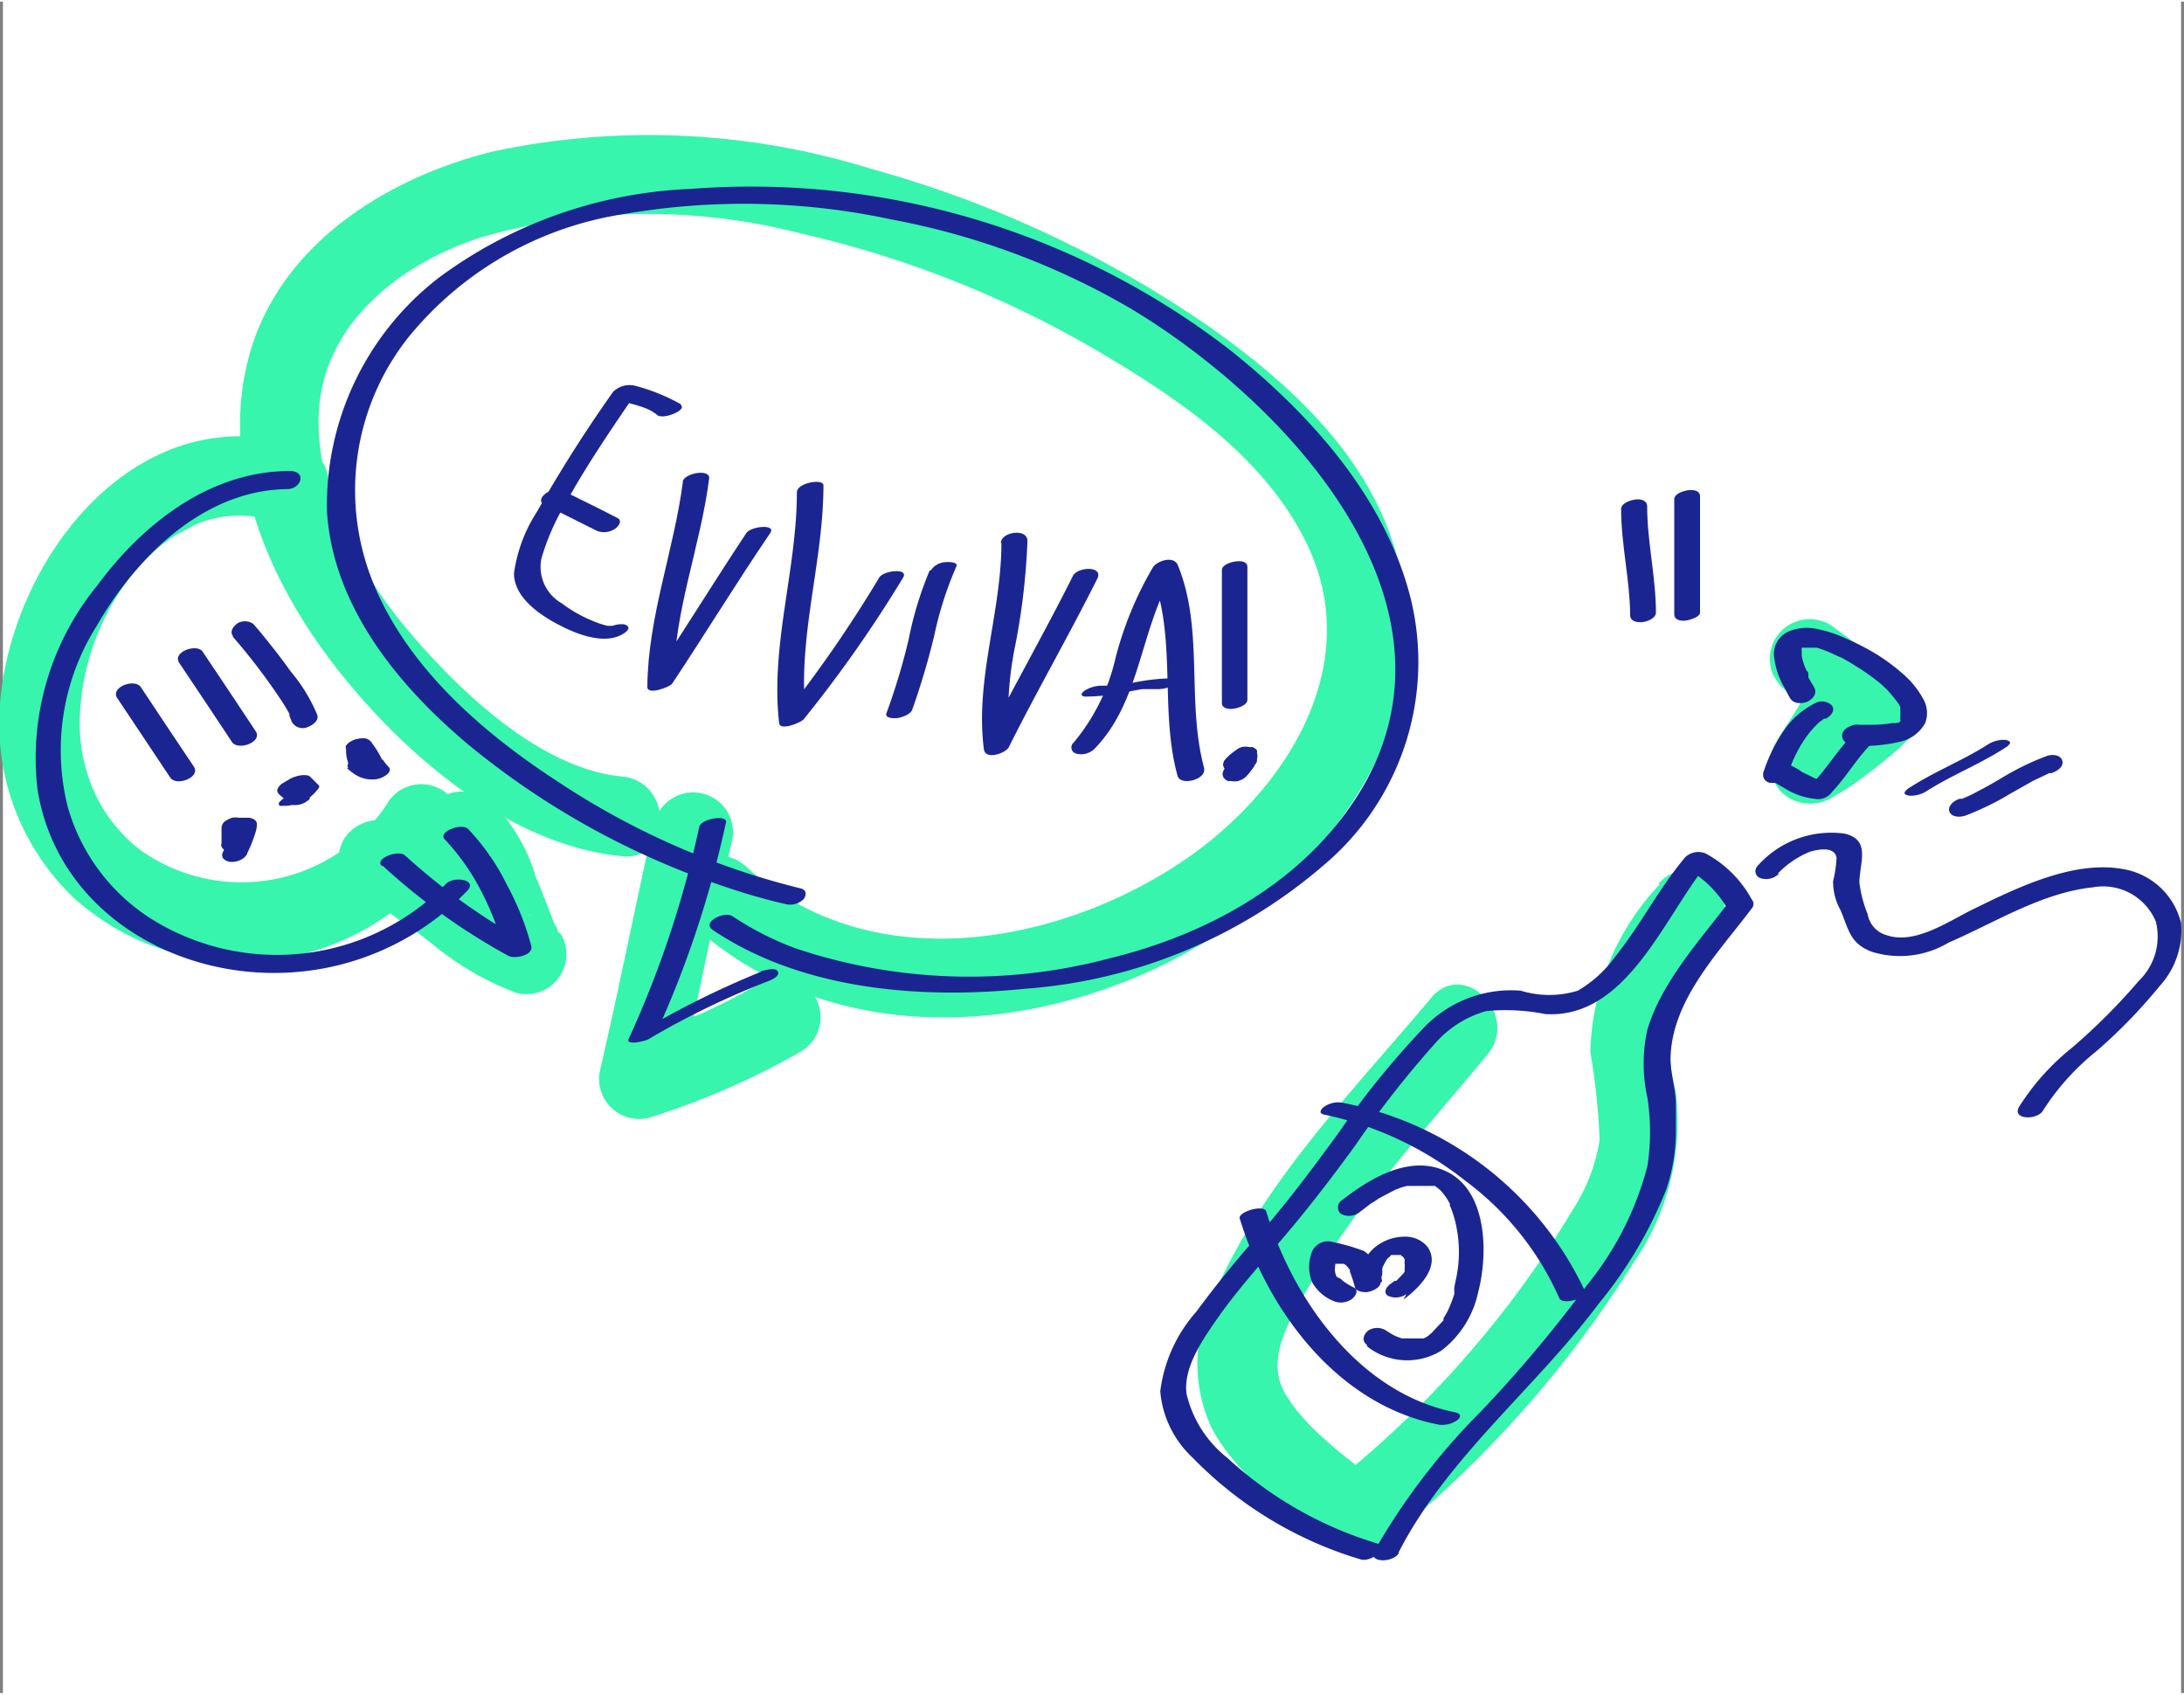 <?xml version="1.0" encoding="UTF-8"?> <svg xmlns="http://www.w3.org/2000/svg" width="2.9cm" height="2.25cm" viewBox="0 0 82.22 63.67"><rect x="0" y="0" width="82.22" height="63.67" fill="#808080" stroke="none"/><g id="tratto"><rect x="0.11" y="-0.17" width="82" height="64" style="fill:#fff"></rect><path d="M18.47,32.09a1.2,1.2,0,0,1-.72.55,1.42,1.42,0,0,1-.68,0c-.47-.13-.4-.18-.28-.11s-.35-.33-.19-.15l.06.07c.19.18-.23-.33-.12-.16a.86.86,0,0,1,.07.1,8.68,8.68,0,0,1,.69,1.36c0,.11.15.38-.05-.1l.09.2.17.42c.1.27.21.54.32.8.21.55.42,1.1.68,1.62l1.7-2.2-.2-.07c-.05,0-.24-.1,0,0s0,0-.06,0l-.15-.08a7.24,7.24,0,0,1-.71-.41l-.66-.45a3.92,3.92,0,0,1-.32-.25l-.18-.13c-.15-.12.3.23,0,0A19.74,19.74,0,0,0,15,31a1.55,1.55,0,0,0-2.06.54,1.53,1.53,0,0,0,.54,2.05,11.33,11.33,0,0,1,1.45.9l.33.25.18.14c.05,0,.26.2.07.05l.06,0,.15.11.59.46a11,11,0,0,0,3.12,1.81,1.5,1.5,0,0,0,1.69-2.2L21,35c0-.08-.18-.42-.05-.12s0-.06-.06-.14-.09-.23-.14-.34c-.19-.48-.38-1-.58-1.45a6.53,6.53,0,0,0-1.67-2.82,1.77,1.77,0,0,0-1.33-.38,1.87,1.87,0,0,0-1.29.86,1.52,1.52,0,0,0,.54,2.06,1.54,1.54,0,0,0,2-.54Z" style="fill:#37f5ac"></path><path d="M11.33,16.73C5.22,14.79.44,20.89,0,26.43a9.08,9.08,0,0,0,2.75,7.28,9.36,9.36,0,0,0,6.9,2.42,9.69,9.69,0,0,0,7.48-4.37,1.5,1.5,0,1,0-2.59-1.51,6.57,6.57,0,0,1-9.28,1.67,5.83,5.83,0,0,1-1.63-2A6.33,6.33,0,0,1,3,27.26a9.19,9.19,0,0,1,1.88-5.57,8.29,8.29,0,0,1,1.28-1.3c-.18.15.24-.16.22-.15.13-.09.27-.17.41-.25s.62-.32.49-.27a4.21,4.21,0,0,1,3.25-.09c1.85.58,2.64-2.31.8-2.9Z" style="fill:#37f5ac"></path><path d="M24.61,30.93c-.68,3.07-1.29,6.14-2,9.21A1.51,1.51,0,0,0,24.48,42a28.65,28.65,0,0,0,5.62-2.45,1.5,1.5,0,1,0-1.51-2.59,20.71,20.71,0,0,1-2.44,1.24c-.24.11.17-.06-.07,0l-.3.11-.67.26c-.47.18-.95.34-1.43.5l1.85,1.85c.68-3.07,1.29-6.15,2-9.21a1.5,1.5,0,1,0-2.89-.8Z" style="fill:#37f5ac"></path><path d="M26,34.69c5.11,4.69,12.64,4.34,18.47,1.22,5.3-2.85,9.9-8.68,8.13-15-1-3.73-3.95-6.46-7-8.62a42,42,0,0,0-12.82-6,28.17,28.17,0,0,0-14.26-.64c-4,1-8,3.51-9.14,7.68S10.1,21.77,12.6,25s6.51,6.76,10.83,7.17c1.92.19,1.9-2.81,0-3-3.05-.28-6.07-3.16-7.95-5.36S11.87,18.57,12,15.5c.16-3.41,3.11-5.66,6.12-6.63a22.9,22.9,0,0,1,12-.15,39.51,39.51,0,0,1,11.64,4.69c2.88,1.72,5.86,3.83,7.39,6.9,2.33,4.66-.77,9.47-4.66,12.07-4.77,3.19-11.81,4.39-16.39.19-1.42-1.3-3.54.81-2.12,2.12Z" style="fill:#37f5ac"></path><path d="M62.48,33.23a9.52,9.52,0,0,0-2.61,6.31,24.59,24.59,0,0,1,.35,3.32,6.78,6.78,0,0,1-1,2.6A38.11,38.11,0,0,1,50,55.92H52.1c-1.23-1-2.89-2.11-3.72-3.53-.68-1.16,0-2.46.62-3.54,1.89-3.42,4.56-6.25,7-9.22,1.23-1.48-.88-3.61-2.12-2.13-2.9,3.46-6.24,6.83-8.1,11a5.78,5.78,0,0,0-.19,5.14c.94,1.82,2.82,3.11,4.34,4.4a1.57,1.57,0,0,0,2.12,0,41.73,41.73,0,0,0,9.46-10.59A9.26,9.26,0,0,0,63.08,41a6,6,0,0,1,0-3.15,10.49,10.49,0,0,1,1.48-2.53c1.27-1.44-.84-3.57-2.12-2.12Z" style="fill:#37f5ac"></path><path d="M67.83,26.3c-.29.57-.69,1.07-1,1.64a1.54,1.54,0,0,0,.24,1.82A1.57,1.57,0,0,0,68.9,30a9.66,9.66,0,0,0,1.34-.88,15.55,15.55,0,0,0,1.59-1.33,1.52,1.52,0,0,0,0-2.12A8.46,8.46,0,0,0,71,25l-.9-.67-1.21-.88a1.51,1.51,0,0,0-2.06.54,1.54,1.54,0,0,0-.15,1.15,1.72,1.72,0,0,0,.69.9c.73.52,1.46,1.05,2.17,1.59l-.31-.23a4.33,4.33,0,0,1,.47.38V25.67a14.13,14.13,0,0,1-1.1.95l.3-.24a10,10,0,0,1-1.53,1l2.06,2.05c.29-.57.69-1.07,1-1.65a1.59,1.59,0,0,0,.15-1.15,1.49,1.49,0,0,0-.69-.9,1.52,1.52,0,0,0-2,.54Z" style="fill:#37f5ac"></path><path d="M52.65,58.38c1.83-3.58,5.14-6.17,7.53-9.36a16.18,16.18,0,0,0,2.55-4.31,6.86,6.86,0,0,0,.36-2.06c0-.39,0-.77,0-1.16,0-.55-.19-1.09-.2-1.64,0-2.23,1.81-4.05,3.06-5.72a.25.25,0,0,0,0-.33,4.3,4.3,0,0,0-1.73-1.73.71.71,0,0,0-.78.14c-1,1.19-1.68,2.55-2.64,3.75a4.6,4.6,0,0,1-1.4,1.27,3.66,3.66,0,0,1-2.15,0,4.54,4.54,0,0,0-3.7,1.45,32.15,32.15,0,0,0-3.17,3.92c-.89,1.22-1.79,2.43-2.77,3.57a40.44,40.44,0,0,0-2.57,3.14,5.56,5.56,0,0,0-1.36,3,3.85,3.85,0,0,0,1.22,2.5,14.65,14.65,0,0,0,6.33,3.83c.39.11,1.14-.45.56-.62a14.44,14.44,0,0,1-5.58-3.2,4.32,4.32,0,0,1-1.54-2.41c-.14-1.05.69-2.16,1.27-3,.76-1.05,1.62-2,2.47-3s1.79-2.22,2.63-3.38a37.29,37.29,0,0,1,3-3.83A4,4,0,0,1,55.94,38a7.6,7.6,0,0,1,2.23.11c3.07.2,4.49-3.68,6.08-5.62l-.77.14a4,4,0,0,1,1.6,1.6l0-.33c-1.12,1.48-2.52,3-3.06,4.79a5.87,5.87,0,0,0,0,2.57,8.51,8.51,0,0,1,0,2.57,11.81,11.81,0,0,1-2.28,4.49,49.65,49.65,0,0,1-4,4.76,24.94,24.94,0,0,0-4,5.24c-.24.47.73.44.92.08Z" style="fill:#1b2591"></path><path d="M59.67,48.54a12.74,12.74,0,0,0-9.18-7.1.92.92,0,0,0-.68.19c-.14.13-.13.24.07.27a12.78,12.78,0,0,1,5.29,2.49A11.08,11.08,0,0,1,58.7,48.8c.12.29,1.07,0,1-.26Z" style="fill:#1b2591"></path><path d="M54.83,53.11c-3.63-.69-6.15-4.23-7.16-7.57-.08-.27-1.05,0-1,.26,1.08,3.53,3.72,7.05,7.52,7.77a1,1,0,0,0,.68-.18c.15-.13.12-.24-.07-.28Z" style="fill:#1b2591"></path><path d="M51.48,50.63a2.44,2.44,0,0,0,2.78.15,3.74,3.74,0,0,0,1.39-2.21c.39-1.48.35-4-1.4-4.62-1.31-.48-2.72.38-3.72,1.16a.32.32,0,0,0-.05.52.64.64,0,0,0,.7-.06l.42-.32.21-.13.08-.06L52,45l.36-.19.18-.09s.25-.09.12-.05a2.8,2.8,0,0,1,.31-.09l.16,0c.07,0-.13,0,0,0h.28l.26,0c.09,0-.11,0,0,0h.05l.12,0,.11,0h0l.07,0,.18.14s.1.08,0,0a.52.52,0,0,1,.1.11,2,2,0,0,1,.28.42.16.16,0,0,1,0,.07s0-.08,0,0l.06.13.09.27a4.78,4.78,0,0,1,.08,2.38l-.06.29a.83.83,0,0,0,0,.15c0-.09,0,.08,0,.11a5.2,5.2,0,0,1-.21.55,2,2,0,0,1-.13.25l-.07.12s0,.07,0,0a.43.43,0,0,1,0,.07L54,50l-.09.1,0,0a1.73,1.73,0,0,1-.21.17.1.1,0,0,1,0,0c-.08.06.1,0,0,0l-.11.05s-.19.06,0,0l-.14,0c-.09,0-.11,0,0,0H53l-.15,0c.14,0,0,0-.07,0a2.85,2.85,0,0,1-.31-.12c.08,0,0,0,0,0l-.1-.06-.18-.11a.62.62,0,0,0-.69,0c-.16.13-.25.38-.05.52Z" style="fill:#1b2591"></path><path d="M52.83,48.86c.54-.39,1.45-1.25.9-2a1.07,1.07,0,0,0-.82-.37,1.77,1.77,0,0,0-1.24.48,2.3,2.3,0,0,0-.64,1.4l1-.18a1.61,1.61,0,0,0-.68-1.16,7.63,7.63,0,0,0-1.18-.34.65.65,0,0,0-.77.35,1.53,1.53,0,0,0,0,1.17,1.61,1.61,0,0,0,.8.7.71.71,0,0,0,.69-.07c.13-.1.29-.33.07-.44a2.5,2.5,0,0,1-.41-.25s0,0,0,0l0,0-.07-.07L50.32,48l0,0s0,0,0,0a.7.7,0,0,1-.06-.19.65.65,0,0,1,0-.18,2.21,2.21,0,0,1,.13-.62l-.77.34a4.34,4.34,0,0,0,.62.16l.23,0,.11,0,0,0s-.09-.05,0,0l.09.05,0,0s0-.05,0,0a1.39,1.39,0,0,1,.15.19s0,.08,0,0l0,.06.06.16c.05.14.09.28.13.43s.34.2.49.17.45-.14.48-.35a1.91,1.91,0,0,1,.06-.33.83.83,0,0,1,0-.15.25.25,0,0,1,0-.07c0-.08,0,0,0,0s.07-.16.12-.24l.06-.1,0,0c0-.06-.06.06,0,0s.13-.11.15-.15-.08.06,0,0l0,0c.06,0,.15-.07,0,0l.08,0c.1,0-.14,0,0,0l.08,0h0c.11,0-.09,0,0,0h.07c.1,0-.1,0,0,0l.09,0s-.1-.06,0,0l.06,0h0s0,0,0,0,0,.05.06.06a.61.61,0,0,1,.07.1c-.05-.08,0,0,0,0l0,.08a.19.19,0,0,0,0,.08s0,0,0,0,0,0,0,0a1,1,0,0,1,0,.18s0,0,0,0,0-.06,0,0l0,.12a.44.44,0,0,1-.08.11.05.05,0,0,1,0,0c0,.07.05-.06,0,0l-.23.24-.06,0c-.09.08,0,0,0,0l-.18.13c-.14.11-.27.32-.07.44a.71.71,0,0,0,.69-.07Z" style="fill:#1b2591"></path><path d="M68.92,29.8c.61-.62,1-1.38,1.67-2a.25.25,0,0,0-.12-.43.71.71,0,0,0-.68.18c-.62.62-1.05,1.38-1.67,2a.25.25,0,0,0,.12.43.71.71,0,0,0,.68-.18Z" style="fill:#1b2591"></path><path d="M68.56,29.32c.11,0,0,0,0,0s.06,0,0,0l-.25-.09-.16-.08L67.84,29a1.89,1.89,0,0,0-.82-.36l.3.41a5,5,0,0,1,.63-1.3,3.6,3.6,0,0,1,.43-.52l.06-.06h0a.39.39,0,0,1,.1-.08l.13-.1h0l.07,0c.17-.09.37-.3.22-.5a.54.54,0,0,0-.65-.07,3.07,3.07,0,0,0-1.14,1A6.07,6.07,0,0,0,66.39,29a.31.31,0,0,0,.3.41c.1,0,0,0,0,0l.07,0,.08,0c-.08,0,0,0,0,0l.43.25a2.58,2.58,0,0,0,1.2.36c.21,0,.51-.17.53-.39s-.26-.32-.45-.32Z" style="fill:#1b2591"></path><path d="M69.69,28a6,6,0,0,0,1.79-.13,1.43,1.43,0,0,0,1-.72,1.07,1.07,0,0,0-.1-.94,3.31,3.31,0,0,0-.68-.85,7.72,7.72,0,0,0-1-.76A9.17,9.17,0,0,0,69.55,24a4.77,4.77,0,0,0-1.12-.38,1.8,1.8,0,0,0-1.1.09.94.94,0,0,0-.55.84,2.89,2.89,0,0,0,.42,1.31q.1.21.21.39a.39.39,0,0,0,.28.15.71.71,0,0,0,.38-.06c.19-.11.35-.3.23-.52l-.22-.38,0-.09,0,0c0-.06,0,.07,0,0s0-.11-.07-.17a2.21,2.21,0,0,1-.18-.55s0-.08,0-.12,0,0,0,0v-.05a1.1,1.1,0,0,1,0-.18c0-.07,0,.06,0,0a0,0,0,0,0,0,0l0-.07c0-.06-.06.09,0,.06l0,0,0,0s-.11.1,0,.05l0,0,.06,0-.09,0h0l.08,0-.09,0h.22l.21,0h.06c.07,0-.14,0,0,0l.12,0a4.84,4.84,0,0,1,.49.18l.26.12.13.06.07,0,0,0c.06,0-.07,0-.05,0,.18.1.36.2.53.31a8.31,8.31,0,0,1,1,.71l.2.19,0,0s-.08-.08,0,0l0,0,.09.1c.11.12.21.25.31.38a1.74,1.74,0,0,1,.11.18l0,.05s0-.11,0,0l0,.09a1.09,1.09,0,0,1,0,.17v0c0,.08,0-.08,0-.05V27s0,.05,0,.07,0,0,0,0,0,0,0,0l0,.07c0,.07,0-.06,0-.05s0,0,0,0,0,0-.06.07l.05-.05,0,0,0,0c-.08,0,.11-.07,0,0l-.09.05-.05,0h0c-.06,0,.14-.05.09,0l-.12,0-.14,0c-.06,0-.25,0,0,0a4.74,4.74,0,0,1-.75.06H70.1c-.07,0,.12,0,.05,0H70a.62.62,0,0,0-.38.07.47.47,0,0,0-.25.23.32.32,0,0,0,.3.43Z" style="fill:#1b2591"></path><path d="M72.56,29.7c1-.63,2-1,3-1.66,0,0,.13-.1.11-.16s-.13-.08-.17-.09a1.13,1.13,0,0,0-.69.19c-1,.63-2,1-3,1.66,0,0-.12.1-.11.16s.13.08.18.09a1.12,1.12,0,0,0,.68-.19Z" style="fill:#1b2591"></path><path d="M73.94,30.66a10.47,10.47,0,0,0,1.75-.85l.85-.48.4-.19.21-.1.09,0h0c.18-.07.46-.22.4-.46s-.39-.25-.57-.19a10,10,0,0,0-1.74.85c-.29.17-.57.33-.86.48-.13.07-.26.14-.4.2l-.21.09a.2.2,0,0,0-.08,0c-.14,0,.09,0,0,0s-.46.21-.4.45.39.25.57.19Z" style="fill:#1b2591"></path><path d="M64,23V18.62c0-.22-.25-.25-.43-.23s-.54.13-.54.34v4.33c0,.22.24.26.42.24S64,23.16,64,23Z" style="fill:#1b2591"></path><path d="M62.34,23c0-1.34-.33-2.66-.33-4,0-.23-.24-.28-.43-.26s-.55.14-.55.36c0,1.34.33,2.66.34,4,0,.22.24.27.43.26s.54-.14.54-.36Z" style="fill:#1b2591"></path><path d="M66.93,32.82A3.48,3.48,0,0,1,68.14,32c.33-.1.92-.2,1,.22a4.55,4.55,0,0,1-.13.89,2.19,2.19,0,0,0,.28,1.09c.31.73.35,1.26,1.19,1.57a3.57,3.57,0,0,0,2.88-.35c1.74-.75,3.51-1.88,5.43-2.08a2.15,2.15,0,0,1,2.37,1.29,2.32,2.32,0,0,1-.64,2.23A23.13,23.13,0,0,1,78,39.38a9,9,0,0,0-2,2.24c-.25.48.72.49.92.11a9.27,9.27,0,0,1,2-2.22,19.68,19.68,0,0,0,2.38-2.45,3.11,3.11,0,0,0,.81-2.37,2.7,2.7,0,0,0-2-2c-1.94-.45-4.19.67-5.9,1.51-.92.46-2.14,1.3-3.19.94a1,1,0,0,1-.71-.79A4.74,4.74,0,0,1,70,33.17c0-.74.45-1.61-.55-1.85a3.7,3.7,0,0,0-3.28,1.21.28.28,0,0,0,.12.47.69.69,0,0,0,.69-.18Z" style="fill:#1b2591"></path><path d="M25.64,15.16a7.3,7.3,0,0,0-1.73-.7.88.88,0,0,0-.83.23,53.05,53.05,0,0,0-2.87,4.52,5.69,5.69,0,0,0-.86,2.31c0,.86.87,1.49,1.54,1.86s1.93.94,2.68.34c.15-.13.1-.23-.08-.28a1,1,0,0,0-.68.19c.08-.07.46-.05.3-.13a1.43,1.43,0,0,0-.22,0,3.27,3.27,0,0,1-.53-.17,5.15,5.15,0,0,1-1.21-.68,1.58,1.58,0,0,1-.77-1.68,8.8,8.8,0,0,1,.94-2.13c.44-.8.93-1.58,1.43-2.34s.81-1.2,1.21-1.8l-.83.22c.5.24,1.18.27,1.61.64.22.19,1.11-.18.9-.36Z" style="fill:#1b2591"></path><path d="M23.23,19.43c-.66-.34-1.33-.67-2-1a.69.69,0,0,0-.68.08c-.13.09-.29.3-.08.41l2,1a.74.74,0,0,0,.69-.08c.13-.09.29-.31.07-.41Z" style="fill:#1b2591"></path><path d="M25.71,18.07c-.34,2.6-1.32,5.09-1.34,7.73,0,.32.84,0,.93-.12C26.55,23.8,27.72,21.88,29,20c.23-.35-.73-.25-.9,0-1.24,1.87-2.42,3.79-3.66,5.66l.93-.13c0-2.59,1-5,1.33-7.6,0-.35-.92-.18-1,.13Z" style="fill:#1b2591"></path><path d="M30,18.47c0,2.9-1,5.76-.67,8.67,0,.34.83,0,.93-.13A48.45,48.45,0,0,0,34,21.68c.22-.37-.74-.27-.9,0A48.81,48.81,0,0,1,29.41,27l.93-.12C30,24,31,21.11,31,18.21c0-.27-1-.1-1,.26Z" style="fill:#1b2591"></path><path d="M35,21.41A13.24,13.24,0,0,0,34.21,24a24.24,24.24,0,0,1-.84,2.79c-.07.2.32.19.41.18s.48-.11.56-.31a27.83,27.83,0,0,0,.83-2.79A13.33,13.33,0,0,1,36,21.27c.1-.19-.33-.18-.41-.17a.71.71,0,0,0-.55.31Z" style="fill:#1b2591"></path><path d="M37.7,20.38c0,2.6-1,5.16-.66,7.76.05.42.82.16.94-.08,1.07-2.14,2.26-4.2,3.33-6.34.24-.48-.73-.46-.92-.1-1.07,2.14-2.26,4.21-3.33,6.34l.94-.08a12.7,12.7,0,0,1,.23-3.69,25.47,25.47,0,0,0,.45-3.89c0-.49-1-.34-1,.08Z" style="fill:#1b2591"></path><path d="M45.34,28.88c-.69-2.51,0-5.23-1-7.67-.16-.37-.78-.16-.94.09A13.29,13.29,0,0,0,42,24.69a7.58,7.58,0,0,1-1.58,3.2.24.24,0,0,0,.11.42.72.72,0,0,0,.68-.19c1.79-1.84,1.7-4.65,3.06-6.74l-.94.09c1,2.44.31,5.16,1,7.67.11.4,1.08.14,1-.26Z" style="fill:#1b2591"></path><path d="M44.17,25.47a8.17,8.17,0,0,0-1.48.16q-.31.07-.63.12l-.13,0c-.06,0-.06,0,0,0h-.09l-.32,0a1.24,1.24,0,0,0-.68.18s-.13.09-.12.16.13.07.18.07a8.16,8.16,0,0,0,1.47-.16q.32-.07.63-.12l.13,0c.06,0,.06,0,0,0h.09l.32,0a1.27,1.27,0,0,0,.69-.18s.12-.09.11-.16-.13-.07-.17-.07Z" style="fill:#1b2591"></path><path d="M46,21.4v5c0,.21.25.24.42.22s.54-.13.54-.34v-5c0-.21-.24-.23-.42-.21s-.54.12-.54.33Z" style="fill:#1b2591"></path><path d="M46.93,29.15a2.11,2.11,0,0,0,.19-.23,1.37,1.37,0,0,0,.13-.2l.07-.11,0-.09a.4.4,0,0,0,0-.24.31.31,0,0,0,0-.1.41.41,0,0,0-.17-.12h-.12a.67.67,0,0,0-.28,0l-.13.05h0l-.22.16a2.16,2.16,0,0,0-.27.25.24.24,0,0,0-.07.13.17.17,0,0,0,0,.14.24.24,0,0,0,.07.12.26.26,0,0,0,.13.08l.11,0a.74.74,0,0,0,.26,0l.13-.05a.62.62,0,0,0,.19-.14.57.57,0,0,1,.11-.11l-.09.08.19-.16-.1.07,0,0-.12.05h0l-.13,0h-.11l-.11,0h0l-.09,0h0l-.07-.06h0l0-.08h0v-.09s0,0,0,0l0-.09a1.41,1.41,0,0,1-.13.24l.06-.09a1.89,1.89,0,0,1-.25.31.27.27,0,0,0-.07.14.17.17,0,0,0,0,.14.21.21,0,0,0,.07.11.26.26,0,0,0,.13.08l.11,0a.74.74,0,0,0,.26,0l.13-.05a.62.62,0,0,0,.19-.14Z" style="fill:#1b2591"></path><path d="M26.81,34.93c3.36,2.27,7.82,2.63,11.75,2.23A19.35,19.35,0,0,0,49.84,32.5a10,10,0,0,0,3.23-10.18c-1-3.76-3.83-6.88-6.82-9.25A29.51,29.51,0,0,0,26,7.05a17.08,17.08,0,0,0-9.45,3.32,10.81,10.81,0,0,0-4.24,8.85c.24,3.57,2.71,6.57,5.36,8.78a30.3,30.3,0,0,0,9.72,5.35c.71.24,1.44.45,2.18.62a.73.73,0,0,0,.68-.18c.12-.16.12-.36-.11-.41a29.05,29.05,0,0,1-9.11-4c-2.87-1.86-5.71-4.33-7-7.55a9.26,9.26,0,0,1,1.39-9.25A13,13,0,0,1,23.47,8a26.56,26.56,0,0,1,10.09.2,28,28,0,0,1,9,3.35c5.64,3.38,12.75,10.76,8.85,17.83-2,3.56-5.75,5.68-9.59,6.62a20.58,20.58,0,0,1-11.89-.37,11.57,11.57,0,0,1-2.35-1.2c-.3-.21-1.18.22-.75.51Z" style="fill:#1b2591"></path><path d="M28.67,36.51A33.73,33.73,0,0,0,23.9,38.9l.77,0a38.93,38.93,0,0,0,2.66-8c.08-.3-.88-.16-1,.14a38.93,38.93,0,0,1-2.66,8c-.15.28.69.08.77,0A30.8,30.8,0,0,1,29,36.84c.11-.05.39-.19.27-.35s-.51,0-.64,0Z" style="fill:#1b2591"></path><path d="M10.9,17.67c-3,0-5.54,2-7.24,4.31a10.26,10.26,0,0,0-2.25,7.66c.71,4.52,5.06,7.13,9.41,6.91a10.05,10.05,0,0,0,6.77-3.08c.41-.43-.52-.56-.8-.26A8.92,8.92,0,0,1,6,34.71a7.37,7.37,0,0,1-3.45-4.4A8.77,8.77,0,0,1,3.64,23.5c1.47-2.56,4-5.11,7.17-5.15.54,0,.75-.69.09-.68Z" style="fill:#1b2591"></path><path d="M14.41,32.53a24,24,0,0,0,4.73,3.39c.21.12.95,0,.86-.38a10.52,10.52,0,0,0-.93-2.32,8.45,8.45,0,0,0-1.44-2.07c-.25-.26-1.16.11-.89.38a8.58,8.58,0,0,1,1.4,2A10.68,10.68,0,0,1,19,35.8l.86-.37a24,24,0,0,1-4.6-3.28c-.25-.25-1.17.11-.89.38Z" style="fill:#1b2591"></path><path d="M4.41,26.21l2,3c.22.34,1.15,0,.89-.41-.67-1-1.34-2-2-3-.23-.33-1.15,0-.89.41Z" style="fill:#1b2591"></path><path d="M9.31,32.05c.06-.12.12-.25.17-.38s.1-.27.14-.4A1.06,1.06,0,0,0,9.67,31a.2.2,0,0,0-.07-.19.42.42,0,0,0-.24-.09H9a.76.76,0,0,0-.26,0,.71.71,0,0,0-.18.08.45.45,0,0,0-.14.1.38.38,0,0,0-.08.17v.62a.16.16,0,0,0,0,.12.18.18,0,0,0,.09.1A.52.52,0,0,0,8.8,32a.91.91,0,0,0,.37-.13c.07-.06.17-.15.17-.25V31.3a.19.19,0,0,0,0-.13.28.28,0,0,0-.09-.1A.63.63,0,0,0,8.9,31a.78.78,0,0,0-.36.13c-.07.06-.17.14-.17.24v.29a.16.16,0,0,0,0,.12.18.18,0,0,0,.09.1A.52.52,0,0,0,8.8,32a.91.91,0,0,0,.37-.13c.07-.06.17-.15.17-.25V31l-.66.38H9l-.31-.29a1.58,1.58,0,0,1-.09.42l0-.09A5,5,0,0,1,8.4,32a.23.23,0,0,0,0,.25.41.41,0,0,0,.27.13.7.7,0,0,0,.38-.07.54.54,0,0,0,.25-.22Z" style="fill:#1b2591"></path><path d="M6.74,24.88c.67,1,1.34,2,2,3,.22.32,1.15,0,.89-.41-.66-1-1.33-2-2-3-.21-.32-1.14,0-.89.41Z" style="fill:#1b2591"></path><path d="M11.3,30l0,0-.06.06.06-.05-.09.06h0l-.11.05h0l-.12,0h0l-.13,0h-.16l-.09,0,.06,0-.06,0a.71.71,0,0,0,.15.08l.12,0a1,1,0,0,0,.39-.05,1,1,0,0,0,.49-.27A1.75,1.75,0,0,0,12,29.6a.08.08,0,0,0,0-.1l-.33-.33a.25.25,0,0,0-.15-.05.86.86,0,0,0-.16,0,1.33,1.33,0,0,0-.43.13l-.22.13-.1.06a.57.57,0,0,0-.11.11.39.39,0,0,0-.06.11.19.19,0,0,0,.06.17.81.81,0,0,0,.1.09.68.68,0,0,1,.12.12l0-.05a.26.26,0,0,1,0,.15c0,.06.15.08.18.09a1.11,1.11,0,0,0,.36,0,.78.78,0,0,0,.32-.15l.07-.05a.15.15,0,0,0,0-.11.38.38,0,0,0-.14-.26.83.83,0,0,1-.17-.15l0,0a.14.14,0,0,1,0-.06v.05a.08.08,0,0,1,0,0l0,.06.05-.06-.07.06.1-.07-.09.05.13-.07-.74.08.34.34,0-.1-.09.16,0-.05L10.9,30l.07-.06,0,0,.09-.05h0l.11-.05h0l.13,0h0l.13,0h.19l.08,0,0,0,.06,0-.13-.06a.32.32,0,0,0-.16,0,1.21,1.21,0,0,0-.62.12,1,1,0,0,0-.32.22.1.1,0,0,0,0,.15.21.21,0,0,0,.1,0h.15a1.23,1.23,0,0,0,.38-.08A.92.92,0,0,0,11.3,30Z" style="fill:#1b2591"></path><path d="M8.75,23.89a23,23,0,0,1,1.89,2.49c.09.14.18.29.26.44a.41.41,0,0,0,0,.09c0,.09,0,0,0,0a1.08,1.08,0,0,1,.08.19.47.47,0,0,0,.57.22c.19-.06.48-.25.39-.48a6.24,6.24,0,0,0-1-1.63c-.36-.51-.75-1-1.15-1.49l-.26-.3A.56.56,0,0,0,9,23.37c-.17.08-.39.33-.22.52Z" style="fill:#1b2591"></path><path d="M13.07,28.86a1.93,1.93,0,0,0,.28.22,1.16,1.16,0,0,0,.65.2.85.85,0,0,0,.53-.16c.09-.06.21-.2.11-.3a1.72,1.72,0,0,1-.24-.31l0,.06a3.39,3.39,0,0,0-.47-.75.36.36,0,0,0-.26-.09,1.13,1.13,0,0,0-.32.05.84.84,0,0,0-.26.15l-.06.07a.17.17,0,0,0,0,.14,1.3,1.3,0,0,0,.22.79.59.59,0,0,0,.61.12c.21-.06.46-.19.47-.44a.12.12,0,0,0,0-.1.14.14,0,0,0-.08-.07.59.59,0,0,0-.32,0,1,1,0,0,0-.37.13l-.08.06a.33.33,0,0,0-.1.14.16.16,0,0,1,0,.1l0-.07v0l.06-.07h0l.09-.07a.83.83,0,0,1,.46-.12h.09l.09,0,0,0,.06.05-.08-.1,0,.06a1.47,1.47,0,0,1-.15-.68l-.93.32a1.5,1.5,0,0,1,.24.31l0-.06a3.64,3.64,0,0,0,.47.75l.63-.47h.06l-.14,0,.09,0a1.08,1.08,0,0,1-.3-.16l.06.05a1.22,1.22,0,0,1-.17-.15.4.4,0,0,0-.26-.08.83.83,0,0,0-.38.07.63.63,0,0,0-.26.19c0,.07-.06.14,0,.2Z" style="fill:#1b2591"></path></g></svg> 